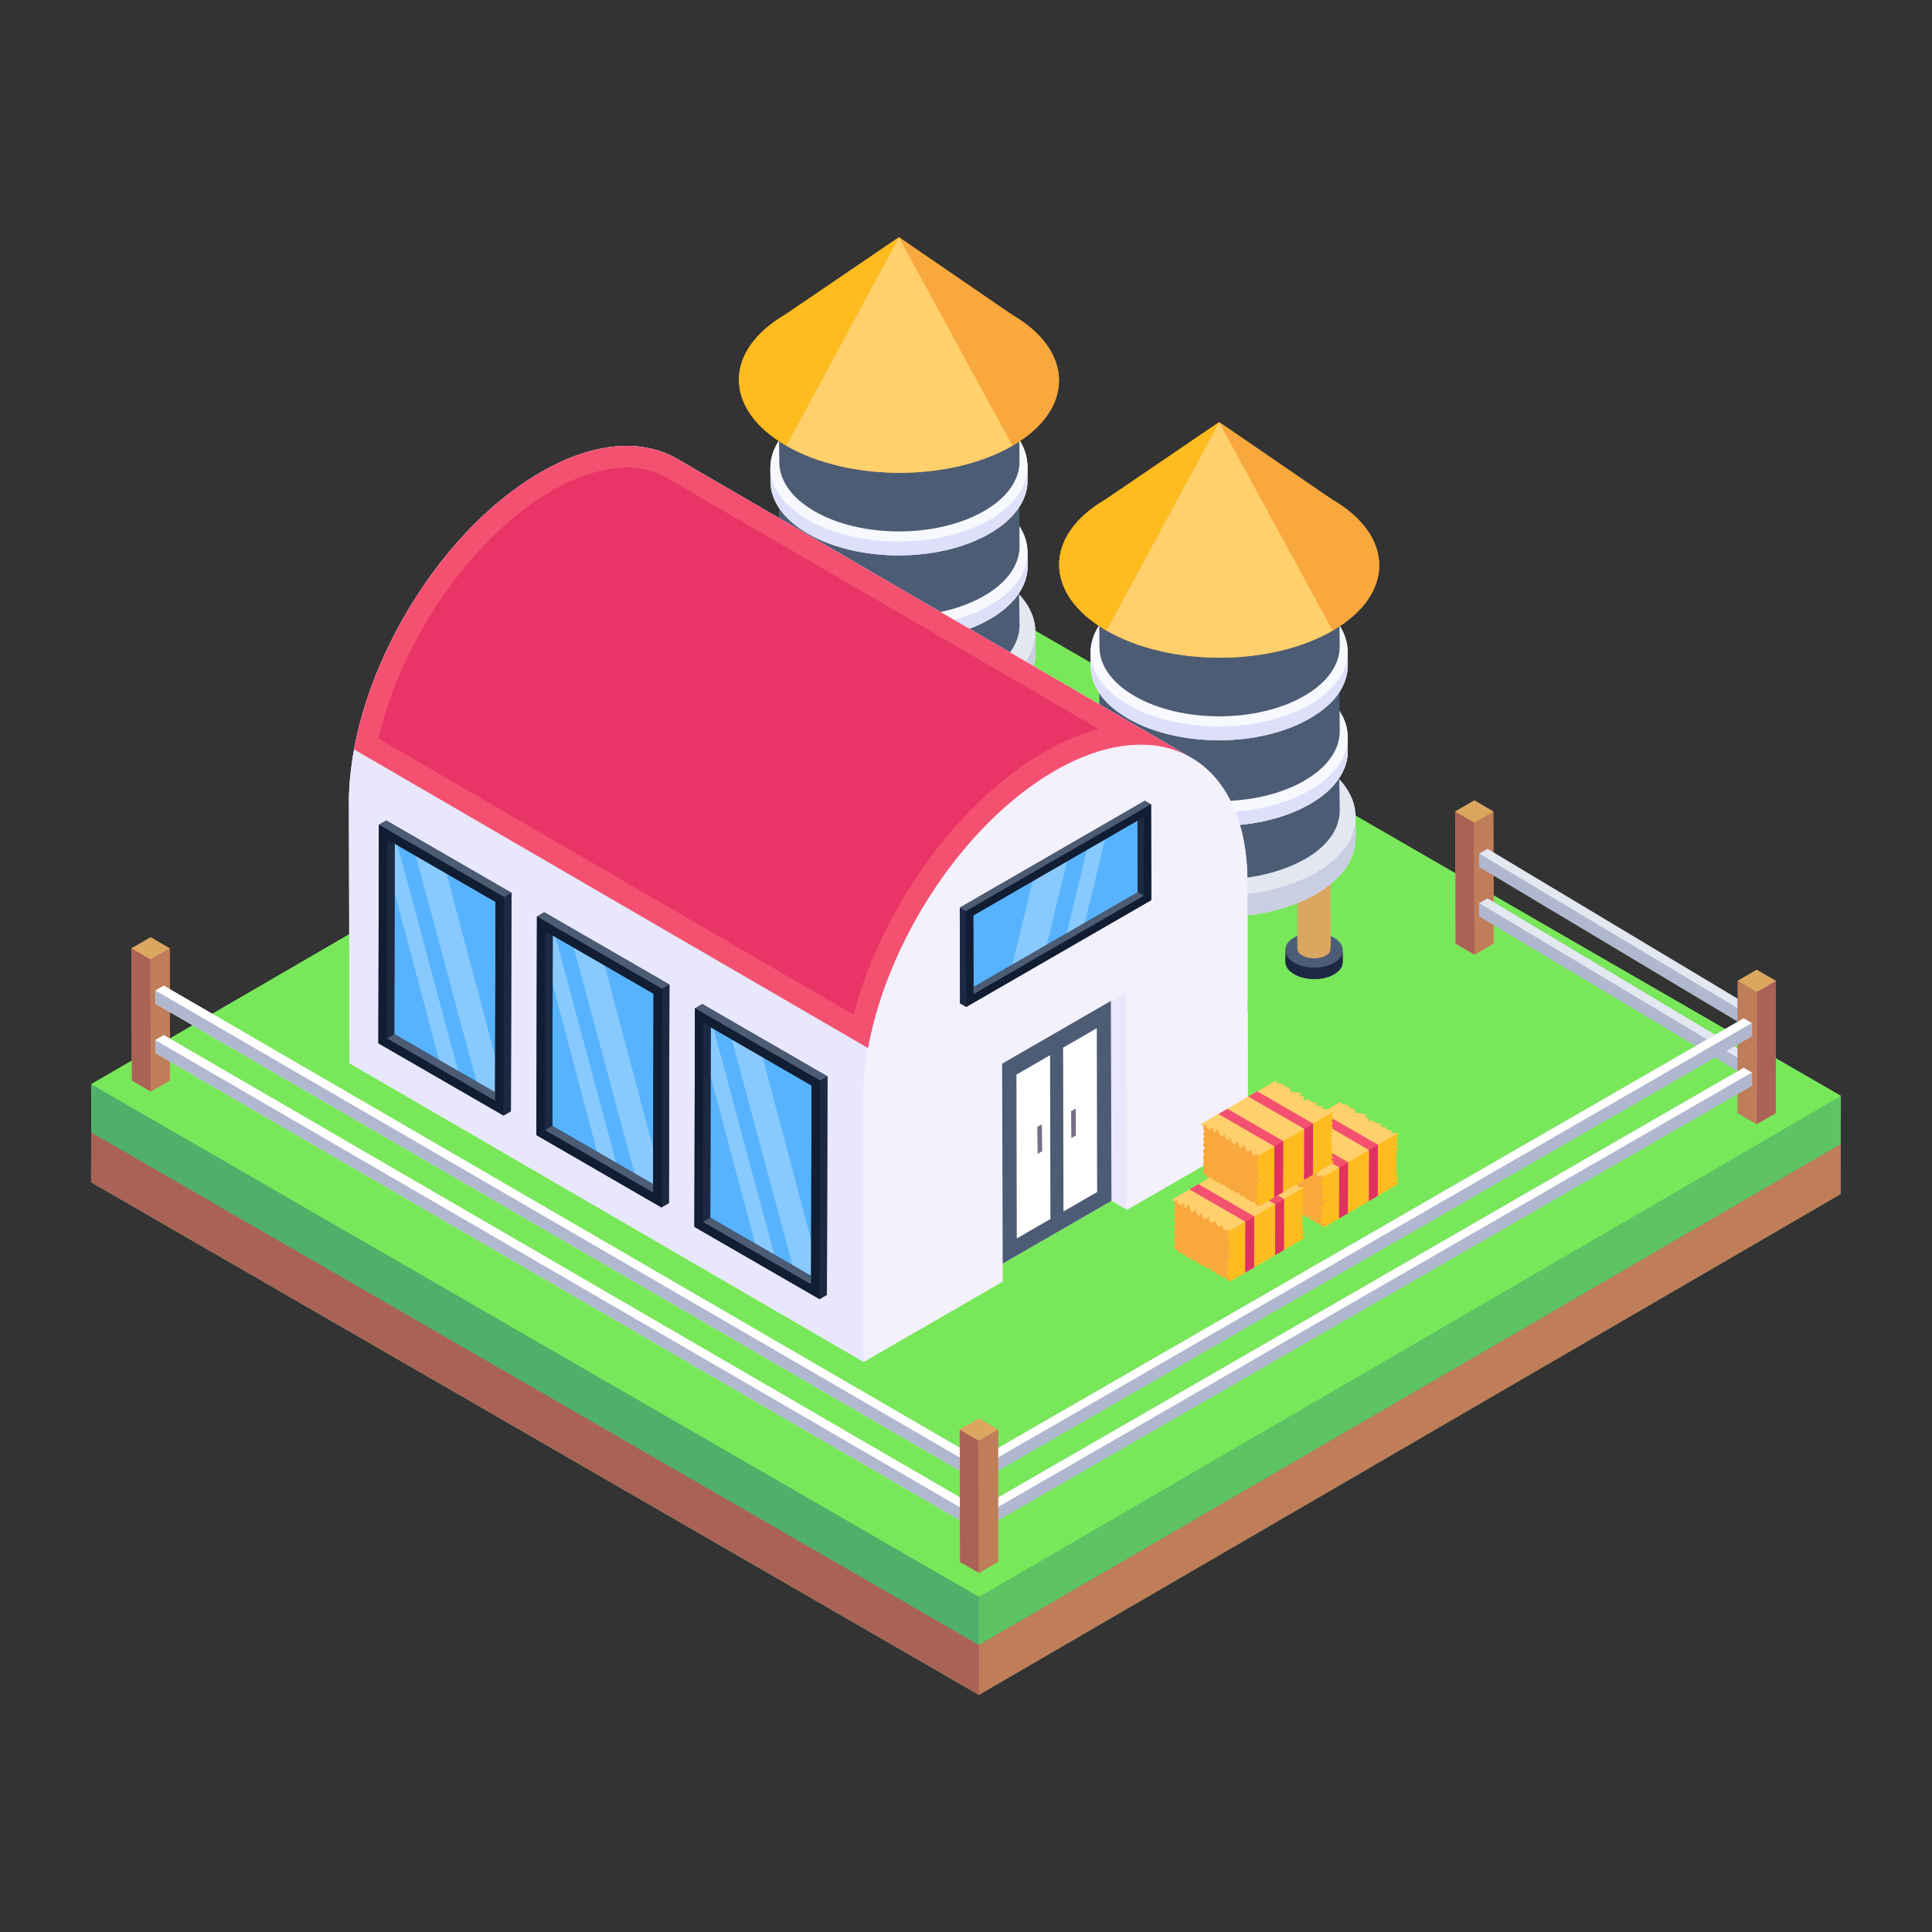 <?xml version="1.0" encoding="UTF-8"?>
<svg xmlns="http://www.w3.org/2000/svg" xmlns:xlink="http://www.w3.org/1999/xlink" xmlns:svgjs="http://svgjs.com/svgjs" id="SvgjsSvg1469" width="256" height="256" version="1.1">
  <rect width="100%" height="100%" fill="#333333" stroke="none"/>
  <defs id="SvgjsDefs1470"></defs>
  <g id="SvgjsG1471">
    <svg xmlns="http://www.w3.org/2000/svg" viewBox="0 0 53 53" width="256" height="256">
      <path fill="#78e75a" d="M26.146 16.002 2.505 29.741l-.005 2.69 24.354 14.061 23.641-13.739.005-2.69z" class="color78e75a svgShape"></path>
      <path fill="#5ec363" d="m50.5 30.063-.005 2.69-23.641 13.739.004-2.69z" class="color5ec363 svgShape"></path>
      <path fill="#aa6256" d="M26.856 45.129 2.503 31.068 2.5 32.431l24.354 14.061 23.641-13.739.003-1.363z" class="coloraa6256 svgShape"></path>
      <path fill="#50b069" d="m26.858 43.802-.004 2.69L2.5 32.431l.005-2.69z" class="color50b069 svgShape"></path>
      <path fill="#78e75a" d="M50.5 30.063 26.858 43.802 2.505 29.741l23.641-13.739z" class="color78e75a svgShape"></path>
      <path fill="#1d2943" d="M31.626 26.052c-.03.212.101.434-.228.625-.475.277-1.345.094-1.344-.324l.001-.307c-.001.428.875.597 1.344.325.151-.088.227-.204.227-.319z" class="color1d2943 svgShape"></path>
      <path fill="#4c5c75" d="M31.394 25.728c.307.177.31.465.005.643-.307.178-.804.177-1.112 0-.307-.178-.31-.466-.003-.644.305-.178.802-.177 1.11 0z" class="color4c5c75 svgShape"></path>
      <path fill="#1d2943" d="M34.231 27.397c-.03.211.101.434-.228.625-.475.276-1.345.093-1.344-.324l.001-.307c-.001.428.875.597 1.344.324.151-.088.227-.203.227-.318z" class="color1d2943 svgShape"></path>
      <path fill="#4c5c75" d="M33.999 27.072c.307.178.31.466.005.643-.307.179-.804.178-1.112 0-.307-.177-.31-.465-.003-.644.305-.177.802-.176 1.11.001zM36.831 26.07v.32c0 .12-.07.24-.22.33-.31.19-.81.19-1.11 0-.346-.195-.208-.429-.24-.65 0-.464.896-.607 1.34-.34.21.13.26.3.2.45.01-.03.03-.07.03-.11z" class="color4c5c75 svgShape"></path>
      <path fill="#1d2943" d="M36.836 26.07v.32c-.001.12-.077.24-.228.331-.483.292-1.345.09-1.344-.337l.001-.32c0 .437.867.626 1.344.338.151-.092.227-.211.227-.331z" class="color1d2943 svgShape"></path>
      <path fill="#4c5c75" d="M36.604 25.733c.307.184.31.484.005.669-.307.185-.804.184-1.112 0s-.31-.485-.003-.67c.305-.185.803-.184 1.11 0z" class="color4c5c75 svgShape"></path>
      <path fill="#dba660" d="M31.302 23.284c-.054 2.887.09 2.793-.143 2.929-.28.162-.781.049-.78-.19l.01-2.742c-.001.068.044.136.135.188a.712.712 0 0 0 .645 0c.089-.05.133-.118.133-.185zM36.512 23.284c-.054 2.887.09 2.793-.143 2.929-.279.162-.781.049-.78-.19l.01-2.742c-.002.346.912.35.913.003zm-2.605 0c-.055 4.31.104 4.14-.143 4.284-.279.162-.781.05-.78-.19l.01-4.097c-.001.068.044.136.135.188a.712.712 0 0 0 .645 0c.089-.05.133-.118.133-.185z" class="colordba660 svgShape"></path>
      <path fill="#1d2943" d="M36.178 23.6c-.441.256-1.104-.133-.669-.387.184-.106 1.105.133.669.386z" class="color1d2943 svgShape"></path>
      <path fill="#e3e7f0" d="M37.191 22.41c-.072.331.34 1.266-1.09 2.12-2.256 1.297-6.4.467-6.4-1.55v-.58c0-.56.36-1.11 1.09-1.53 1.46-.85 3.83-.85 5.29 0 .84.48 1.19 1.14 1.07 1.77.01-.08.04-.15.04-.23z" class="colore3e7f0 svgShape"></path>
      <path fill="#c9cee2" d="M37.19 22.41c-.07.321.332 1.29-1.089 2.115-2.296 1.335-6.406.423-6.4-1.544v-.59c-.002.558.367 1.117 1.105 1.544 2.301 1.328 6.378.427 6.384-1.524z" class="colorc9cee2 svgShape"></path>
      <path fill="#e3e7f0" d="M36.085 20.867c1.466.846 1.474 2.22.016 3.067-1.457.847-3.829.847-5.295 0-1.467-.846-1.475-2.22-.018-3.067 1.459-.847 3.83-.847 5.297 0z" class="colore3e7f0 svgShape"></path>
      <path fill="#4c5c75" d="m30.137 20.47.025 1.765c0 .486.32.97.958 1.342 2.03 1.18 5.638.362 5.633-1.36l-.025-1.766c.001.492-.323.984-.973 1.36-1.291.745-3.377.746-4.66 0-.637-.37-.957-.856-.958-1.341z" class="color4c5c75 svgShape"></path>
      <path fill="#5b5e71" d="M31.095 21.812c1.283.745 3.37.745 4.659-.003 1.291-.745 1.3-1.951.017-2.698.113.065-4.768.061-4.661 0-1.292.745-1.298 1.953-.015 2.7z" class="color5b5e71 svgShape"></path>
      <path fill="#dedffb" d="m29.917 20.242.001.38c.002.519.344 1.038 1.026 1.434 1.372.798 3.605.799 4.987 0 .696-.401 1.043-.929 1.042-1.455l-.002-.379c.002.527-.346 1.054-1.041 1.456-1.383.798-3.615.797-4.987 0-.683-.397-1.025-.916-1.026-1.436z" class="colordedffb svgShape"></path>
      <path fill="#dedffb" d="M36.971 20.222c.002.527-.346 1.054-1.041 1.456-1.383.798-3.615.797-4.987 0-.014-.008-.025-.017-.038-.025v.378c.014.009.025.017.04.025 1.371.798 3.604.799 4.986 0 .696-.401 1.043-.929 1.042-1.455l-.002-.379z" class="colordedffb svgShape"></path>
      <path fill="#f8f9fe" d="M36.971 20.22v.38c0 .53-.34 1.06-1.04 1.46-.61.35-1.4.55-2.2.59v-.38c.07-.01.13-.02.2-.02-1.06.09-2.18-.1-2.99-.57-1.37-.8-1.37-2.09.02-2.89-.02.01 5.01.01 4.99 0 .68.4 1.02.91 1.02 1.43z" class="colorf8f9fe svgShape"></path>
      <path fill="#dedffb" d="M36.971 20.222c.002.527-.346 1.054-1.041 1.456-.614.354-1.395.55-2.194.59v.378c.8-.04 1.581-.235 2.195-.59.696-.401 1.043-.929 1.042-1.455l-.002-.379z" class="colordedffb svgShape"></path>
      <path fill="#f8f9fe" d="M30.958 18.788c-1.383.798-1.389 2.091-.015 2.89 1.372.797 3.604.798 4.987 0s1.39-2.092.017-2.89c.023.014-5.003.008-4.99 0z" class="colorf8f9fe svgShape"></path>
      <path fill="#d4dae8" d="M30.958 16.494c-1.383.798-1.389 2.09-.015 2.889 1.372.797 3.604.798 4.987 0s1.39-2.092.017-2.89c-1.373-.797-3.607-.797-4.99 0z" class="colord4dae8 svgShape"></path>
      <path fill="#4c5c75" d="m30.137 16.175.025 3.902c0 .486.32.971.958 1.342 1.283.745 3.368.744 4.66-.001.65-.375.974-.868.973-1.36l-.025-3.902c.005 1.708-3.576 2.556-5.632 1.36-.638-.37-.958-.856-.96-1.341z" class="color4c5c75 svgShape"></path>
      <path fill="#5b5e71" d="M31.095 17.517c1.283.745 3.37.745 4.659-.003 1.291-.745 1.3-1.951.017-2.698-1.283-.745-3.372-.745-4.661 0-1.292.745-1.298 1.953-.015 2.7z" class="color5b5e71 svgShape"></path>
      <path fill="#f8f9fe" d="M36.971 17.875c-.033-.102.044-.813-1.024-1.434-1.373-.798-3.607-.798-4.99 0-.73.422-1.065.982-1.026 1.534-.002-.027-.014-.053-.014-.08.048.198-.26 1.066 1.027 1.814 1.372.798 3.605.799 4.987 0 1.318-.76.996-1.649 1.04-1.834z" class="colorf8f9fe svgShape"></path>
      <path fill="#dedffb" d="M29.917 17.895c.048.198-.26 1.066 1.027 1.814 1.372.798 3.605.799 4.987 0 .696-.401 1.043-.929 1.042-1.455l-.002-.379c.002.527-.365.992-1.06 1.394-1.383.798-3.571.834-4.943.037-.683-.397-1.05-.891-1.051-1.41z" class="colordedffb svgShape"></path>
      <path fill="#f8f9fe" d="M30.958 16.441c-1.383.798-1.389 2.091-.015 2.89 1.372.797 3.604.798 4.987 0s1.39-2.092.017-2.89-3.607-.798-4.99 0z" class="colorf8f9fe svgShape"></path>
      <path fill="#4c5c75" d="M36.752 17.732c.002.492-.324.984-.973 1.359-1.29.746-3.376.746-4.658.002-.64-.372-.959-.857-.959-1.342l-.025-2.14 6.592-.018.023 2.14z" class="color4c5c75 svgShape"></path>
      <path fill="#57b3fe" d="M31.095 16.953c1.283.745 3.37.745 4.659-.002 1.291-.745 1.3-1.951.017-2.699-1.283-.745-3.372-.745-4.661 0-1.292.745-1.298 1.954-.015 2.701z" class="color57b3fe svgShape"></path>
      <path fill="#497bfe" d="M31.351 14.393c1.155-.67 3.027-.67 4.177 0 .629.364.912.85.849 1.328-.047-.392-.33-.778-.85-1.08-1.15-.669-3.021-.669-4.176 0-.527.304-.815.692-.863 1.09-.06-.48.226-.972.863-1.338z" class="color497bfe svgShape"></path>
      <path fill="#5094ff" d="M31.351 14.641c1.155-.669 3.027-.669 4.177 0 2.636 1.528-1.582 3.69-4.191 2.172-.518-.302-.803-.688-.85-1.082.05-.398.337-.786.864-1.09z" class="color5094ff svgShape"></path>
      <path fill="#19233a" d="m36.539 13.701-3.094-2.121-3.116 2.12c1.709-.993 4.491-.991 6.21.001z" class="color19233a svgShape"></path>
      <path fill="#f9a83d" d="m36.539 13.701-3.094-2.121-3.116 2.12c-1.709.993-1.696 2.605.022 3.597 1.72.993 4.5.994 6.21 0 1.709-.992 1.698-2.603-.022-3.596z" class="colorf9a83d svgShape"></path>
      <path fill="#ffd06c" d="m33.445 11.58 3.116 5.718c-1.71.993-4.49.992-6.21-.001l3.094-5.717z" class="colorffd06c svgShape"></path>
      <path fill="#febc1f" d="m33.445 11.58-3.094 5.717c-1.718-.992-1.73-2.604-.022-3.597l3.116-2.12z" class="colorfebc1f svgShape"></path>
      <path fill="#f9a83d" d="M36.539 13.701c1.72.993 1.73 2.604.022 3.597l-3.116-5.718 3.094 2.121z" class="colorf9a83d svgShape"></path>
      <path fill="#1d2943" d="M22.842 20.98c-.03.212.102.435-.228.626-.475.276-1.345.093-1.343-.324v-.307c-.001.61 1.57.594 1.571.006z" class="color1d2943 svgShape"></path>
      <path fill="#4c5c75" d="M22.61 20.656c.307.177.31.466.005.643-.307.178-.804.177-1.111 0-.308-.177-.31-.466-.004-.644.305-.177.803-.176 1.11.001z" class="color4c5c75 svgShape"></path>
      <path fill="#1d2943" d="M25.447 22.325c-.03.212.102.434-.228.626-.475.276-1.344.093-1.343-.325v-.306c0 .427.875.596 1.344.324.152-.088.227-.203.227-.319z" class="color1d2943 svgShape"></path>
      <path fill="#4c5c75" d="M25.215 22c.307.178.31.466.005.644-.307.178-.804.177-1.111 0s-.31-.466-.004-.644c.305-.177.803-.177 1.11 0zM28.048 20.998v.32c0 .12-.07.24-.22.33-.5.306-1.35.079-1.35-.34v-.31c0-.12.08-.25.23-.34.31-.18.81-.18 1.11 0 .21.13.26.3.2.45.01-.03.03-.07.03-.11z" class="color4c5c75 svgShape"></path>
      <path fill="#1d2943" d="M28.052 21v.318c0 .12-.076.24-.228.332-.483.292-1.344.09-1.343-.338v-.319c0 .437.867.626 1.344.337.152-.091.227-.21.227-.33z" class="color1d2943 svgShape"></path>
      <path fill="#4c5c75" d="M27.82 20.661c.307.185.31.485.005.67-.306.185-.804.184-1.111 0-.308-.185-.31-.485-.004-.67.305-.185.803-.184 1.11 0z" class="color4c5c75 svgShape"></path>
      <path fill="#dba660" d="M22.518 18.213c-.054 2.887.09 2.793-.142 2.928-.28.162-.782.05-.781-.19l.01-2.742c-.002.342.912.356.913.004zM27.728 18.213l-.01 2.742c0 .067-.044.135-.132.186-.28.162-.782.05-.781-.19l.01-2.742c0 .068.045.136.135.189a.712.712 0 0 0 .645 0c.089-.051.133-.118.133-.185zm-2.605 0c-.055 4.31.104 4.14-.142 4.284-.28.162-.782.049-.781-.19l.01-4.098c-.002.346.912.351.913.004z" class="colordba660 svgShape"></path>
      <path fill="#1d2943" d="M27.392 18.142c.184.106.186.279.002.386a.733.733 0 0 1-.665 0c-.185-.108-.186-.28-.003-.386a.732.732 0 0 1 .666 0z" class="color1d2943 svgShape"></path>
      <path fill="#e3e7f0" d="M28.408 17.338v.59c0 .55-.37 1.1-1.09 1.53-2.256 1.298-6.4.468-6.4-1.55v-.58c0-.56.36-1.11 1.09-1.53 1.46-.85 3.83-.85 5.29 0 .84.48 1.19 1.14 1.07 1.77.01-.08.04-.15.04-.23z" class="colore3e7f0 svgShape"></path>
      <path fill="#c9cee2" d="M28.406 17.34v.59c-.002.552-.364 1.103-1.089 1.524-2.296 1.334-6.406.423-6.4-1.544v-.591c-.006 1.97 4.092 2.885 6.4 1.544.725-.421 1.087-.972 1.089-1.524z" class="colorc9cee2 svgShape"></path>
      <path fill="#e3e7f0" d="M27.301 15.795c1.467.847 1.474 2.22.016 3.068-1.457.847-3.828.847-5.295 0s-1.474-2.22-.017-3.067c1.458-.848 3.83-.848 5.296 0z" class="colore3e7f0 svgShape"></path>
      <path fill="#4c5c75" d="m21.353 15.398.025 1.766c.005 1.763 3.622 2.492 5.618 1.34.65-.375.975-.867.973-1.36l-.025-1.765c.002.492-.323.985-.973 1.36-1.29.745-3.377.746-4.66 0-.637-.37-.956-.855-.958-1.34z" class="color4c5c75 svgShape"></path>
      <path fill="#5b5e71" d="M22.311 16.74c1.283.745 3.37.745 4.66-.002 1.29-.745 1.3-1.952.016-2.699.113.066-4.767.062-4.66 0-1.293.745-1.299 1.954-.016 2.701z" class="color5b5e71 svgShape"></path>
      <path fill="#dedffb" d="m21.133 15.17.002.38c.005 1.89 3.886 2.662 6.012 1.435.696-.402 1.043-.929 1.042-1.455l-.001-.38c.001.527-.346 1.054-1.042 1.456-1.383.798-3.615.797-4.987 0-.682-.397-1.024-.916-1.026-1.435z" class="colordedffb svgShape"></path>
      <path fill="#dedffb" d="M28.188 15.15c.001.527-.346 1.054-1.042 1.456-1.383.798-3.615.797-4.987 0l-.037-.024v.378c1.387.832 3.644.823 5.025.025.696-.402 1.043-.929 1.042-1.455l-.001-.38z" class="colordedffb svgShape"></path>
      <path fill="#f8f9fe" d="M28.188 15.148v.38c0 .53-.34 1.06-1.04 1.46-.61.35-1.4.55-2.2.59v-.38c.07-.01.13-.02.2-.02-1.06.09-2.18-.1-2.99-.57-1.37-.8-1.37-2.09.02-2.89-.02.01 5.01.01 4.99 0 .68.4 1.02.91 1.02 1.43z" class="colorf8f9fe svgShape"></path>
      <path fill="#dedffb" d="M28.188 15.15c.001.527-.346 1.054-1.042 1.456-.614.354-1.395.55-2.194.59v.379c.8-.04 1.581-.236 2.195-.59.696-.402 1.043-.929 1.042-1.455l-.001-.38z" class="colordedffb svgShape"></path>
      <path fill="#f8f9fe" d="M22.174 13.717c-1.382.798-1.388 2.09-.015 2.889 1.372.797 3.604.798 4.987 0 1.382-.798 1.39-2.092.017-2.89.023.014-5.003.009-4.989 0z" class="colorf8f9fe svgShape"></path>
      <path fill="#d4dae8" d="M22.174 11.422c-1.382.798-1.388 2.091-.015 2.89 1.372.797 3.604.798 4.987 0 1.382-.799 1.39-2.092.017-2.89s-3.606-.798-4.989 0z" class="colord4dae8 svgShape"></path>
      <path fill="#4c5c75" d="m21.353 11.103.025 3.903c.001.485.32.97.959 1.341 1.282.746 3.368.745 4.659 0 .65-.376.975-.868.973-1.36l-.025-3.903c.005 1.708-3.575 2.556-5.632 1.36-.638-.37-.957-.855-.959-1.34z" class="color4c5c75 svgShape"></path>
      <path fill="#5b5e71" d="M22.311 12.445c1.283.745 3.37.745 4.66-.002 1.29-.745 1.3-1.951.016-2.699-1.283-.745-3.371-.745-4.66 0-1.293.745-1.299 1.954-.016 2.701z" class="color5b5e71 svgShape"></path>
      <path fill="#f8f9fe" d="m28.188 12.804-.001.005c.002-1.894-3.883-2.669-6.013-1.44-.73.423-1.065.983-1.026 1.535-.002-.027-.015-.053-.015-.08l.002.379c.001.52.343 1.038 1.026 1.435 1.372.797 3.604.798 4.986 0 .696-.402 1.044-.929 1.042-1.455l-.001-.38z" class="colorf8f9fe svgShape"></path>
      <path fill="#dedffb" d="m21.133 12.824.002.379c.001.52.343 1.038 1.026 1.435 1.372.797 3.604.798 4.986 0 .696-.402 1.043-.929 1.042-1.455l-.001-.38c.001.527-.366.993-1.062 1.394-1.382.799-3.57.835-4.942.037-.683-.396-1.05-.89-1.05-1.41z" class="colordedffb svgShape"></path>
      <path fill="#f8f9fe" d="M22.174 11.37c-1.382.798-1.388 2.09-.015 2.889 1.372.797 3.604.798 4.987 0 1.382-.798 1.39-2.092.017-2.89-1.373-.797-3.606-.797-4.989 0z" class="colorf8f9fe svgShape"></path>
      <path fill="#4c5c75" d="M27.968 12.661c.002.492-.323.984-.972 1.358-1.291.746-3.377.746-4.659.002-.64-.372-.958-.857-.958-1.342l-.026-2.14 6.592-.018.023 2.14z" class="color4c5c75 svgShape"></path>
      <path fill="#57b3fe" d="M22.311 11.882c1.283.745 3.37.745 4.66-.002 1.29-.746 1.3-1.952.016-2.7-1.283-.744-3.371-.744-4.66 0-1.293.746-1.299 1.954-.016 2.702z" class="color57b3fe svgShape"></path>
      <path fill="#497bfe" d="M22.567 9.321c1.857-1.076 5.238-.286 5.026 1.328-.179-1.511-3.305-2.077-5.026-1.08-.527.304-.814.692-.863 1.09-.06-.479.227-.972.863-1.338z" class="color497bfe svgShape"></path>
      <path fill="#5094ff" d="M22.567 9.57c1.748-1.013 4.852-.393 5.026 1.08-.184 1.513-3.321 2.09-5.04 1.091-.517-.301-.802-.687-.849-1.082.049-.398.336-.786.863-1.09z" class="color5094ff svgShape"></path>
      <path fill="#19233a" d="M27.755 8.63 24.66 6.508l-3.116 2.12c1.71-.993 4.492-.99 6.21.002z" class="color19233a svgShape"></path>
      <path fill="#f9a83d" d="M27.755 8.63 24.66 6.508l-3.116 2.12c-1.708.994-1.696 2.605.023 3.597 1.72.993 4.5.994 6.209.001 1.709-.993 1.698-2.603-.022-3.596z" class="colorf9a83d svgShape"></path>
      <path fill="#ffd06c" d="m24.661 6.508 3.116 5.718c-1.709.993-4.49.992-6.21 0l3.094-5.718z" class="colorffd06c svgShape"></path>
      <path fill="#febc1f" d="m24.661 6.508-3.094 5.717c-1.718-.992-1.73-2.603-.022-3.597l3.116-2.12z" class="colorfebc1f svgShape"></path>
      <path fill="#f9a83d" d="M27.755 8.63c1.72.993 1.73 2.603.022 3.596l-3.116-5.718 3.094 2.122z" class="colorf9a83d svgShape"></path>
      <path fill="#f3f1fc" d="m34.231 31.27-10.54 6.09-14.1-8.19-.02-7.11c-.01-3.35 2.35-7.42 5.26-9.1 1.46-.85 2.79-.93 3.75-.37l14.06 8.18c.97.54 1.57 1.72 1.58 3.4l.01 7.1z" class="colorf3f1fc svgShape"></path>
      <path fill="#e9e7fc" d="M32.682 20.789c-.957-.558-2.288-.479-3.75.36-2.912 1.685-5.265 5.757-5.259 9.108l.02 7.1L9.59 29.166l-.02-7.108c-.006-3.344 2.348-7.422 5.259-9.1 1.462-.846 2.793-.925 3.75-.368l14.104 8.2z" class="colore9e7fc svgShape"></path>
      <path fill="#f45170" d="M32.682 20.79c-.959-.557-2.29-.48-3.75.36-2.485 1.444-4.568 4.62-5.118 7.602L9.712 20.558c.55-2.988 2.633-6.164 5.117-7.602 1.462-.846 2.793-.923 3.751-.367l14.102 8.2z" class="colorf45170 svgShape"></path>
      <path fill="#e93565" d="M10.38 20.26c.633-2.731 2.58-5.538 4.747-6.791.961-.557 2.2-.923 3.155-.367l11.86 6.896a6.3 6.3 0 0 0-1.506.638c-2.373 1.379-4.436 4.257-5.222 7.198L10.38 20.26z" class="colore93565 svgShape"></path>
      <path fill="#f3f1fc" d="M28.932 21.153c2.91-1.68 5.278-.33 5.287 3.016l.016 7.103-10.543 6.087-.016-7.103c-.01-3.347 2.343-7.422 5.256-9.103z" class="colorf3f1fc svgShape"></path>
      <path fill="#57b3fe" d="m13.829 24.607-.015 5.704-3.364-1.942.015-5.702z" class="color57b3fe svgShape"></path>
      <path fill="#ffffff" d="m12.636 29.631-.523-.301-1.651-6.213.002-.449.356.205zM13.815 29.854l-.002.457-.675-.391-1.819-6.761.848.49z" opacity=".3" class="colorfff svgShape"></path>
      <path fill="#1d2943" d="m10.596 22.508-.202.117-.014 5.995 3.434 1.982.201-.117.015-5.994-3.434-1.983zm2.985 7.457-2.765-1.596.013-5.224 2.765 1.597-.013 5.223z" class="color1d2943 svgShape"></path>
      <path fill="#4c5c75" d="m10.615 28.486.201-.117 2.966 1.712-.202.117z" class="color4c5c75 svgShape"></path>
      <path fill="#1d2943" d="m10.628 23.03.201-.117-.013 5.456-.201.117zM13.828 24.608l.202-.117-.015 5.994-.201.117z" class="color1d2943 svgShape"></path>
      <path fill="#4c5c75" d="m10.394 22.625.202-.117 3.434 1.983-.202.117z" class="color4c5c75 svgShape"></path>
      <path fill="#111d33" d="m10.394 22.625 3.434 1.983-.014 5.994-3.434-1.982.014-5.995zm3.186 7.573.014-5.456-2.966-1.712-.013 5.456 2.965 1.712" class="color111d33 svgShape"></path>
      <path fill="#57b3fe" d="m18.164 27.125-.016 5.704-3.363-1.942.015-5.702z" class="color57b3fe svgShape"></path>
      <path fill="#ffffff" d="m16.971 32.149-.524-.301-1.65-6.213.002-.449.356.205zM18.15 32.372l-.003.457-.674-.391-1.819-6.761.848.49z" opacity=".3" class="colorfff svgShape"></path>
      <path fill="#1d2943" d="m14.93 25.026-.2.117-.015 5.995 3.433 1.982.202-.117.014-5.994-3.434-1.983zm2.986 7.457-2.765-1.596.012-5.224 2.765 1.597-.012 5.223z" class="color1d2943 svgShape"></path>
      <path fill="#4c5c75" d="m14.949 31.004.202-.117 2.965 1.712-.201.117z" class="color4c5c75 svgShape"></path>
      <path fill="#1d2943" d="m14.963 25.548.201-.117-.013 5.456-.202.117zM18.163 27.126l.201-.117-.014 5.994-.202.117z" class="color1d2943 svgShape"></path>
      <path fill="#4c5c75" d="m14.729 25.143.201-.117 3.434 1.983-.201.117z" class="color4c5c75 svgShape"></path>
      <path fill="#111d33" d="m14.73 25.143 3.435 1.99-.014 5.995-3.437-1.99.015-5.995zm3.185 7.573.013-5.456-2.965-1.712-.014 5.456 2.966 1.712" class="color111d33 svgShape"></path>
      <path fill="#57b3fe" d="m22.499 29.643-.016 5.704-3.364-1.942.016-5.702z" class="color57b3fe svgShape"></path>
      <path fill="#ffffff" d="m21.306 34.667-.524-.301-1.651-6.213.003-.45.356.206zM22.485 34.889l-.003.458-.675-.391-1.818-6.761.847.489z" opacity=".3" class="colorfff svgShape"></path>
      <path fill="#1d2943" d="m19.265 27.544-.201.117-.015 5.995 3.434 1.982.201-.117.015-5.994-3.434-1.983zm2.985 7.457-2.765-1.596.013-5.224 2.765 1.597L22.25 35z" class="color1d2943 svgShape"></path>
      <path fill="#4c5c75" d="m19.284 33.522.201-.117 2.966 1.712-.201.117z" class="color4c5c75 svgShape"></path>
      <path fill="#1d2943" d="m19.297 28.066.201-.117-.013 5.456-.201.117zM22.498 29.644l.201-.117-.015 5.994-.201.117z" class="color1d2943 svgShape"></path>
      <path fill="#4c5c75" d="m19.064 27.661.201-.117 3.434 1.983-.201.117z" class="color4c5c75 svgShape"></path>
      <path fill="#111d33" d="m19.064 27.661 3.434 1.983-.015 5.994-3.434-1.982.015-5.995zm3.186 7.573.013-5.456-2.966-1.712-.013 5.456 2.966 1.712" class="color111d33 svgShape"></path>
      <path fill="#e9e7fc" d="m30.902 33.18-.413-.238-.016-5.483.412-.239z" class="colore9e7fc svgShape"></path>
      <path fill="#78e75a" d="m30.49 32.942-2.983 1.722.001.491 3.56-1.858-.165-.116z" class="color78e75a svgShape"></path>
      <path fill="#4c5c75" d="m30.474 27.458-2.983 1.722.016 5.484 2.983-1.722z" class="color4c5c75 svgShape"></path>
      <path fill="#ffffff" d="m28.806 28.947.01 4.494-.923.533-.009-4.495zM30.088 28.207l.009 4.494-.923.533-.01-4.494z" class="colorfff svgShape"></path>
      <path fill="#786e87" d="m28.455 30.914.126-.072.009.739-.126.073zM29.382 30.483l.126-.073.008.739-.126.073z" class="color786e87 svgShape"></path>
      <path fill="#57b3fe" d="m26.499 24.998.005 2.463 5.078-2.931-.008-2.463z" class="color57b3fe svgShape"></path>
      <path fill="#ffffff" d="m29.185 25.914.499-.293.697-2.866-.499.288zM27.698 26.767l.944-.543.696-2.866-.943.543z" opacity=".3" class="colorfff svgShape"></path>
      <path fill="#1d2943" d="m31.575 22.066-.17-.098L26.33 24.9l.007 2.625.17.098 5.076-2.93-.007-2.626zM26.7 25.113l4.505-2.601.006 1.966-4.505 2.6-.006-1.965z" class="color1d2943 svgShape"></path>
      <path fill="#1d2943" d="m31.373 22.415-.169-.098.007 2.161.168.098z" class="color1d2943 svgShape"></path>
      <path fill="#4c5c75" d="m31.379 24.576-.168-.098-4.673 2.698.168.098z" class="color4c5c75 svgShape"></path>
      <path fill="#1d2943" d="m26.498 24.997-.169-.098.007 2.625.169.098z" class="color1d2943 svgShape"></path>
      <path fill="#4c5c75" d="m31.575 22.066-.169-.098-5.077 2.931.169.098z" class="color4c5c75 svgShape"></path>
      <path fill="#111d33" d="m31.582 24.691-5.077 2.931-.007-2.625 5.077-2.93.007 2.624zm-4.876 2.583 4.673-2.698-.006-2.161-4.673 2.698.006 2.16" class="color111d33 svgShape"></path>
      <path fill="#dba660" d="m40.965 22.261-.52-.303-.524.303.008 3.627.521.303.524-.303z" class="colordba660 svgShape"></path>
      <path fill="#aa6256" d="m39.921 22.261.008 3.627.521.303-.009-3.628z" class="coloraa6256 svgShape"></path>
      <path fill="#bf7d5a" d="m40.441 22.563.009 3.628.524-.303-.009-3.627z" class="colorbf7d5a svgShape"></path>
      <path fill="#dba660" d="m39.921 22.261.52.302.524-.302-.52-.303z" class="colordba660 svgShape"></path>
      <path fill="#b0b8cf" d="m40.806 23.288-.227.132-.001.359 7.648 4.577v-.622l-7.42-4.446zm-.227 1.49-.001.358 7.648 4.578v-.622l-7.42-4.446-.227.132z" class="colorb0b8cf svgShape"></path>
      <path fill="#e3e7f0" d="m48.226 27.997-7.647-4.577.227-.132 7.42 4.446z" class="colore3e7f0 svgShape"></path>
      <path fill="#b0b8cf" d="m48.226 28.356-7.648-4.577.001-.359 7.647 4.577z" class="colorb0b8cf svgShape"></path>
      <path fill="#e3e7f0" d="m48.226 29.355-7.647-4.577.227-.132 7.42 4.446z" class="colore3e7f0 svgShape"></path>
      <path fill="#b0b8cf" d="m48.226 29.714-7.648-4.578.001-.358 7.647 4.577z" class="colorb0b8cf svgShape"></path>
      <path fill="#aa6256" d="m47.666 26.907.008 3.628.521.303-.009-3.628z" class="coloraa6256 svgShape"></path>
      <path fill="#bf7d5a" d="m48.186 27.21.009 3.628.524-.303-.009-3.628z" class="colorbf7d5a svgShape"></path>
      <path fill="#dba660" d="m47.666 26.907.52.303.524-.303-.52-.302z" class="colordba660 svgShape"></path>
      <path fill="#aa6256" d="m48.719 26.907-.009 3.628-.52.303.008-3.628z" class="coloraa6256 svgShape"></path>
      <path fill="#bf7d5a" d="m48.198 27.21-.008 3.628-.524-.303.008-3.628z" class="colorbf7d5a svgShape"></path>
      <path fill="#dba660" d="m48.719 26.907-.521.303-.524-.303.521-.302z" class="colordba660 svgShape"></path>
      <path fill="#b0b8cf" d="m48.061 28.067-.228-.132-21.013 12.11v.622l21.242-12.242zM47.833 29.292 26.82 41.402v.623l21.242-12.242-.001-.358z" class="colorb0b8cf svgShape"></path>
      <path fill="#ffffff" d="m26.82 40.308 21.241-12.241-.228-.132-21.013 12.11z" class="colorfff svgShape"></path>
      <path fill="#b0b8cf" d="m26.82 40.667 21.242-12.242-.001-.358L26.82 40.308z" class="colorb0b8cf svgShape"></path>
      <path fill="#ffffff" d="m26.82 41.666 21.241-12.242-.228-.132-21.013 12.11z" class="colorfff svgShape"></path>
      <path fill="#b0b8cf" d="m26.82 42.025 21.242-12.242-.001-.359L26.82 41.666z" class="colorb0b8cf svgShape"></path>
      <path fill="#aa6256" d="m27.381 39.218-.008 3.628-.521.302.009-3.627z" class="coloraa6256 svgShape"></path>
      <path fill="#bf7d5a" d="m26.861 39.521-.009 3.627-.524-.302.009-3.628z" class="colorbf7d5a svgShape"></path>
      <path fill="#dba660" d="m27.381 39.218-.52.303-.524-.303.52-.302zM4.653 26.015l-.521-.303-.524.303.009 3.628.52.302.524-.302z" class="colordba660 svgShape"></path>
      <path fill="#aa6256" d="m3.608 26.015.009 3.628.52.302-.008-3.628z" class="coloraa6256 svgShape"></path>
      <path fill="#bf7d5a" d="m4.129 26.317.008 3.628.524-.302-.008-3.628z" class="colorbf7d5a svgShape"></path>
      <path fill="#dba660" d="m3.608 26.015.521.302.524-.302-.521-.303z" class="colordba660 svgShape"></path>
      <path fill="#ffffff" d="M26.889 40.308 4.266 27.174l.228-.132 22.395 13.003z" class="colorfff svgShape"></path>
      <path fill="#b0b8cf" d="M26.889 40.667 4.265 27.533l.001-.359 22.623 13.134z" class="colorb0b8cf svgShape"></path>
      <path fill="#ffffff" d="M26.889 41.666 4.266 28.532l.228-.132 22.395 13.002zM4.494 27.042l-.228.132-.001.359 22.624 13.134v-.622z" class="colorfff svgShape"></path>
      <path fill="#ffffff" d="m4.266 28.532-.001.358 22.624 13.135v-.623L4.494 28.4z" class="colorfff svgShape"></path>
      <path fill="#b0b8cf" d="M26.889 42.025 4.265 28.89l.001-.358 22.623 13.134z" class="colorb0b8cf svgShape"></path>
      <path fill="#ffffff" d="M26.889 40.308 4.266 27.174l.228-.132 22.395 13.003z" class="colorfff svgShape"></path>
      <path fill="#b0b8cf" d="M26.889 40.667 4.265 27.533l.001-.359 22.623 13.134z" class="colorb0b8cf svgShape"></path>
      <path fill="#ffffff" d="M26.889 41.666 4.266 28.532l.228-.132 22.395 13.002z" class="colorfff svgShape"></path>
      <path fill="#b0b8cf" d="m4.266 28.532 22.623 13.134" class="colorb0b8cf svgShape"></path>
      <path fill="#dba660" d="m27.373 39.218-.521-.302-.524.302.009 3.628.52.302.524-.302z" class="colordba660 svgShape"></path>
      <path fill="#aa6256" d="m26.328 39.218.009 3.628.52.302-.008-3.627z" class="coloraa6256 svgShape"></path>
      <path fill="#bf7d5a" d="m26.849 39.521.008 3.627.524-.302-.008-3.628z" class="colorbf7d5a svgShape"></path>
      <path fill="#dba660" d="m26.328 39.218.521.303.524-.303-.521-.302z" class="colordba660 svgShape"></path>
      <path fill="#febc1f" d="M34.794 31.576a.207.207 0 0 1 .04.058.175.175 0 0 0-.04.029v.063c.011.011.029.023.04.04-.017.012-.029.017-.046.035v.069c.006.005.012.005.017.011.012.006.018.023.018.035-.006.011-.006.017-.012.023-.006.011-.017.017-.023.034v.046c.044.022.062.067 0 .098v.075l.035.052c-.012.011-.018.028-.035.04v.098l.006.005c.017.03.011.07-.006.098v.087c.03.014.041.05.006.086 0 0 0 .006-.006.006v.08a.125.125 0 0 0 .029.017s.006 0 .006.006-.006.006-.006.012c-.006.005-.012.011-.023.017h.075l.017.057.058.035c.017-.012.04-.012.057-.017l.017.057.04.023c0-.006.006-.006.012-.011h.012c.011 0 .017.005.017.011l.017.035.07.04c.01-.006.022-.023.034-.017.011 0 .011.006.017.011.006.018.017.035.023.046l.063.035c.017-.006.035-.017.052-.029.006.029.023.052.035.075l.046.029.034-.018c0 .018.006.03.017.046l.052.03h.006c.023-.012.052-.007.063.016a.093.093 0 0 1 .023.04l.029.018c.023-.012.052-.012.075-.017a.529.529 0 0 1 .04.08l.052.029c.017-.017.034-.029.046-.046.017.034.034.069.046.098l.052.029c.053-.018.051-.001.063.023.006.005.011.011.017.023l.058.034c.011-.011.023-.023.034-.017.026 0 .054.054.07.075l.086.046 2.042-1.191-.07-.092.07-.052-.058-.04.035-.08-.046-.041.034-.08-.04-.03-.006-.005-.011-.006.052-.069-.046-.07.051-.05-.04-.047.035-.08h-.006l-.075-.064.11-.005-.064-.07.063-.074-.051-.058.051-.063-.046-.058.035-.063-.029-.092.035-.092h-.006a.938.938 0 0 1-.178-.017c.005-.018.017-.035.017-.052a.638.638 0 0 0-.15-.04l.017-.052c-.028-.017-.063-.006-.097-.006-.03.006-.07-.017-.07-.046 0-.023.018-.04.04-.057h-.108c-.023 0-.052-.012-.04-.035a.128.128 0 0 1-.093-.017.12.12 0 0 1 .023-.035.438.438 0 0 1-.172.012c0-.029.011-.052.028-.075a1.145 1.145 0 0 0-.138-.023.14.14 0 0 0 .052-.08 1.241 1.241 0 0 0-.293-.035.119.119 0 0 1 0-.063c-.023 0-.04-.04-.017-.058a.432.432 0 0 1-.15-.029c.006-.011-.006-.034-.029-.034v-.035a1.924 1.924 0 0 1-.178-.028c-.006 0-.017 0-.023-.006-.012-.012-.006-.029 0-.04 0-.006.006-.018.011-.023l-2.07 1.208.068.04h.006v.11z" class="colorfebc1f svgShape"></path>
      <path fill="#f9a83d" d="m36.318 33.667-.088-.05a.26.26 0 0 0-.045-.06c-.006-.007-.012-.013-.02-.015-.014-.002-.026.008-.038.016l-.057-.032c-.031-.042-.025-.065-.082-.046l-.046-.027c-.015-.032-.03-.064-.047-.096l-.046.042-.053-.028-.04-.079a.305.305 0 0 0-.074.014l-.033-.018a.109.109 0 0 0-.02-.04c-.014-.018-.042-.028-.062-.016-.002.002-.004.004-.008.004l-.053-.03a.152.152 0 0 1-.016-.049l-.036.018-.046-.026a1.226 1.226 0 0 1-.035-.074c-.018.008-.034.018-.05.026l-.06-.034c-.01-.014-.018-.03-.029-.045-.004-.006-.006-.012-.014-.014-.012-.004-.022.01-.034.016l-.068-.038c-.006-.01-.01-.024-.017-.034-.004-.006-.01-.014-.018-.014a.03.03 0 0 0-.014.004.042.042 0 0 0-.012.008l-.04-.022c-.006-.018-.01-.037-.014-.055a.32.32 0 0 0-.06.012l-.06-.032a.494.494 0 0 0-.015-.058h-.073l.022-.018c.002-.002.006-.006.006-.01-.002-.005-.004-.005-.008-.007-.01-.004-.02-.008-.028-.014v-.08l.008-.01c.033-.038.024-.062-.008-.087v-.085a.09.09 0 0 0 .006-.094l-.004-.006v-.101c.014-.012.024-.026.036-.04l-.036-.05v-.073c.035-.023.052-.048.022-.083-.006-.008-.014-.012-.022-.016v-.05c.006-.012.014-.022.022-.034.004-.007.008-.013.01-.02.002-.015-.006-.029-.018-.037a.033.033 0 0 0-.014-.008V31.8a.175.175 0 0 1 .047-.033.22.22 0 0 0-.045-.042v-.064a.54.54 0 0 1 .045-.029.287.287 0 0 0-.045-.056v-.191c.584.209 1.12.469 1.531.87a2.41 2.41 0 0 1-.004 1.412z" class="colorf9a83d svgShape"></path>
      <path fill="#febc1f" d="m38.29 32.38.069.094-2.04 1.193s-.047-.085-.005-.147c-.034.02-.074.038-.115.032l.105-.234a.3.3 0 0 1-.084.006.499.499 0 0 1 .11-.163.642.642 0 0 0-.125.014.458.458 0 0 1 .224-.243l-.207.018a.473.473 0 0 0 .108-.163c.002-.004.004-.006.002-.01 0-.004-.006-.007-.01-.007-.03-.006-.05-.014-.08-.014l.074-.102c.002-.004.006-.01.002-.014 0-.002-.004-.002-.006-.004a1.105 1.105 0 0 1-.062-.02.877.877 0 0 1 .076-.115.958.958 0 0 1-.1-.03l.066-.091c.006-.008.012-.016.01-.024-.002-.009-.008-.013-.014-.019-.016-.012-.04-.02-.02-.036 1.503-.879 1.338-.782 1.507-.88l.491-.286c.024-.016.05-.03.075-.045l-.032.093.03.095-.038.064.046.059-.048.058.048.063-.063.074.063.065-.109.01.077.058.004.004-.035.079.04.048-.048.052.047.069-.053.066.012.008.006.004.04.027-.038.082.049.042-.034.079.058.042-.073.049z" class="colorfebc1f svgShape"></path>
      <path fill="#ffd06c" d="m38.34 31.09-2.06 1.205c0-.022-.002-.042-.004-.064a.574.574 0 0 1-.103.04l-.044-.026c-.006-.043-.012-.085-.02-.127a.407.407 0 0 0-.093.06l-.046-.026A.968.968 0 0 0 35.92 32a.366.366 0 0 0-.096.068l-.06-.034a3.604 3.604 0 0 1-.023-.145.577.577 0 0 0-.09.08l-.083-.048a1.475 1.475 0 0 1-.036-.135.732.732 0 0 0-.055.083l-.072-.04a.692.692 0 0 1-.029-.172c-.02.04-.042.08-.064.117l-.066-.038a2.907 2.907 0 0 1-.053-.19.382.382 0 0 0-.09.107l-.035-.02a1.28 1.28 0 0 1-.002-.125.782.782 0 0 1-.117.057l-.076-.044a.592.592 0 0 1 0-.085.645.645 0 0 0-.087.034l-.07-.04 2.073-1.209-.012.022c-.004.012-.009.029.004.039.004.006.012.008.02.008.06.012.12.02.181.03v.032c.018 0 .032.02.024.036.05.016.1.025.151.027-.022.016-.008.06.02.06a.11.11 0 0 0 0 .062c.1 0 .196.013.293.03a.133.133 0 0 1-.055.081l.141.024a.173.173 0 0 0-.032.077.397.397 0 0 0 .175-.014.216.216 0 0 0-.026.038.16.16 0 0 0 .093.018c-.012.02.018.034.04.034h.113c-.022.015-.045.033-.045.057 0 .03.04.05.073.046.032-.002.066-.01.097.004l-.02.05c.052.01.104.027.155.043-.004.018-.012.034-.018.052a.761.761 0 0 0 .179.014z" class="colorffd06c svgShape"></path>
      <path fill="#f45170" d="m35.21 31.141.239-.139 1.53.884-.004 1.398-.24.139.005-1.398z" class="colorf45170 svgShape"></path>
      <path fill="#df3260" d="m36.735 33.423.24-.139.004-1.398-.239.139z" class="colordf3260 svgShape"></path>
      <path fill="#f45170" d="m36.74 32.025.239-.139-1.53-.884-.239.139z" class="colorf45170 svgShape"></path>
      <path fill="#f45170" d="m36.029 30.662.239-.139 1.531.884-.005 1.398-.239.139.004-1.398z" class="colorf45170 svgShape"></path>
      <path fill="#df3260" d="m37.555 32.944.239-.139.005-1.398-.24.139z" class="colordf3260 svgShape"></path>
      <path fill="#f45170" d="m37.559 31.546.24-.139-1.531-.884-.239.139z" class="colorf45170 svgShape"></path>
      <path fill="none" d="M36.173 32.27a.574.574 0 0 0 .103-.04c.002.023.004.043.004.065m-.455-.228A.366.366 0 0 1 35.92 32c.02.048.037.1.049.153m-.319-.183a.576.576 0 0 1 .091-.08c.006.048.014.096.022.144m-.451-.26c.022-.038.044-.076.064-.117a.692.692 0 0 0 .029.172m-.619-.359a.645.645 0 0 1 .087-.034.593.593 0 0 0 0 .085m.076.044a.781.781 0 0 0 .117-.057c-.002.043 0 .085.002.125m.034.02a.382.382 0 0 1 .091-.106c.016.064.032.127.053.19m.231.132a.73.73 0 0 1 .055-.083c.01.047.022.091.036.135m.447.258a.408.408 0 0 1 .093-.06c.008.042.014.084.02.127m-1.34-.445a.175.175 0 0 1 .047-.033.22.22 0 0 0-.045-.042m-.002.296c.008.004.016.008.022.016.03.035.013.06-.022.083m0 .163c.014-.012.024-.026.036-.04l-.036-.05m0 .19.004.007a.09.09 0 0 1-.006.094m0 .182a.035.035 0 0 0 .008-.01c.033-.038.024-.062-.008-.087m0 .177c.008.006.018.01.028.014.004.002.006.002.008.006 0 .005-.004.009-.006.01l-.028.023m0-.927c.006.002.01.004.014.008.012.008.02.022.018.036a.063.063 0 0 1-.01.02c-.008.013-.016.023-.022.035m.534 1.13c.016-.008.032-.018.05-.026.01.024.023.05.035.074m-.222-.125c.012-.006.022-.02.034-.016.008.002.01.008.014.014l.029.045m-.206-.117a.042.042 0 0 1 .012-.008.03.03 0 0 1 .014-.004c.008 0 .014.008.018.014.007.01.01.024.017.034m-.176-.1c.02-.007.04-.01.06-.013.005.018.009.037.015.055"></path>
      <path fill="none" d="M34.787 32.795h.08a.495.495 0 0 1 .017.058m.57.322.036-.018a.152.152 0 0 0 .016.049m.053.03c.004 0 .006-.002.008-.004.02-.012.048-.002.062.016.01.012.016.026.02.04m.033.018a.305.305 0 0 1 .074-.014l.04.079M35.849 33.399l.046-.042.047.096M35.988 33.48c.057-.02.05.004.082.046M36.127 33.558c.012-.008.024-.018.038-.016.008.002.014.008.02.014a.26.26 0 0 1 .045.06"></path>
      <path fill="#febc1f" d="M32.22 33.062a.207.207 0 0 1 .04.058.175.175 0 0 0-.04.029v.063c.011.011.028.023.04.04-.017.012-.029.017-.046.035v.069c.006.005.011.005.017.011.012.006.017.023.017.035-.005.011-.005.017-.011.023-.006.011-.017.017-.023.034v.046c.011.006.017.012.023.017.02.03.03.054-.023.081v.075l.034.052c-.011.011-.017.028-.034.04v.098l.006.005c.017.03.011.07-.006.098v.087c.03.014.04.05.006.086 0 0 0 .006-.006.006v.08a.125.125 0 0 0 .029.017s.005 0 .005.006-.005.006-.005.012a.08.08 0 0 1-.023.017h.074c.006.017.012.034.018.057l.057.035c.017-.012.04-.012.058-.017.005.023.011.04.017.057l.04.023c0-.006.006-.006.012-.011h.011c.012 0 .017.005.017.011l.018.035.069.04c.011-.006.023-.023.034-.017.012 0 .012.006.017.011.006.018.018.035.024.046l.063.035a.233.233 0 0 0 .052-.029c.005.029.023.052.034.075l.046.029.035-.018c0 .018.005.03.017.046l.052.03h.005c.023-.012.052-.007.064.016a.093.093 0 0 1 .023.04l.028.018c.023-.012.052-.012.075-.017a.529.529 0 0 1 .04.08l.052.029c.018-.017.035-.029.046-.046.018.034.035.069.046.098l.052.029c.054-.018.052-.001.063.023.006.005.012.011.018.023l.057.034c.012-.011.023-.023.035-.017.026 0 .053.054.069.075l.086.046 2.042-1.191-.069-.092.07-.052-.058-.04.034-.08-.046-.041.035-.08-.04-.03-.006-.005-.012-.006.052-.069-.046-.07.052-.05-.04-.047.034-.08h-.006l-.074-.064.109-.005-.063-.07.063-.074-.052-.058.052-.063-.046-.058.034-.063-.028-.092.034-.092h-.006a.938.938 0 0 1-.178-.017c.006-.018.017-.035.017-.052a.639.639 0 0 0-.15-.04l.018-.052c-.029-.017-.063-.006-.098-.006-.029.006-.069-.017-.069-.046 0-.023.017-.04.04-.057h-.109c-.023 0-.052-.012-.04-.035a.128.128 0 0 1-.092-.017.12.12 0 0 1 .023-.035.438.438 0 0 1-.173.012c0-.029.012-.052.029-.075a1.145 1.145 0 0 0-.138-.023.14.14 0 0 0 .052-.08 1.241 1.241 0 0 0-.294-.035.119.119 0 0 1 0-.063c-.023 0-.04-.04-.017-.058a.432.432 0 0 1-.15-.029c.006-.011-.005-.034-.028-.034v-.035a1.924 1.924 0 0 1-.179-.028c-.005 0-.017 0-.023-.006-.011-.012-.005-.029 0-.04 0-.006.006-.018.012-.023l-1.996 1.167-.075.04.069.04h.006v.11z" class="colorfebc1f svgShape"></path>
      <path fill="#f9a83d" d="m33.744 35.153-.089-.05a.26.26 0 0 0-.044-.06c-.006-.007-.012-.013-.02-.015-.014-.002-.027.008-.039.016l-.056-.032-.03-.044c-.014-.01-.034-.008-.053-.002l-.046-.027c-.014-.032-.03-.064-.046-.096l-.047.042-.052-.028-.04-.079a.305.305 0 0 0-.075.014l-.032-.018c-.017-.057-.057-.071-.083-.056-.002.002-.004.004-.008.004l-.052-.03a.152.152 0 0 1-.016-.049l-.036.018-.047-.026a1.223 1.223 0 0 1-.034-.074c-.018.008-.034.018-.05.026l-.06-.034-.029-.045c-.004-.006-.006-.012-.014-.014-.012-.004-.022.01-.034.016l-.069-.038c-.006-.01-.01-.024-.016-.034-.004-.006-.01-.014-.018-.014a.029.029 0 0 0-.014.004.042.042 0 0 0-.012.008l-.04-.022c-.007-.018-.01-.037-.015-.055a.32.32 0 0 0-.06.012l-.059-.032a.494.494 0 0 0-.016-.058h-.072l.022-.018c.002-.002.006-.006.006-.01-.002-.005-.004-.005-.008-.007-.01-.004-.02-.008-.028-.014v-.08l.008-.01c.033-.038.023-.062-.008-.087v-.085a.09.09 0 0 0 .006-.094l-.004-.006v-.101c.014-.012.024-.026.036-.04l-.036-.05v-.073c.035-.023.052-.048.022-.083-.006-.008-.014-.012-.022-.016v-.05c.006-.012.014-.022.022-.034.004-.007.008-.013.01-.02.002-.015-.006-.029-.018-.037a.033.033 0 0 0-.014-.008v-.072a.175.175 0 0 1 .046-.033.22.22 0 0 0-.044-.042v-.064a.54.54 0 0 1 .044-.029.287.287 0 0 0-.044-.056v-.191c.584.209 1.12.469 1.53.87a2.41 2.41 0 0 1-.003 1.412z" class="colorf9a83d svgShape"></path>
      <path fill="#febc1f" d="m35.716 33.866.069.094-2.041 1.193s-.047-.085-.004-.147c-.034.02-.075.038-.115.032l.105-.234c-.028.006-.057.009-.085.006a.499.499 0 0 1 .11-.163.642.642 0 0 0-.124.014.458.458 0 0 1 .224-.243l-.208.018a.473.473 0 0 0 .109-.163c.002-.004.004-.006.002-.01 0-.004-.006-.006-.01-.006-.03-.007-.05-.015-.08-.015.023-.034.05-.068.074-.102.002-.004.006-.01.002-.014 0-.002-.004-.002-.006-.004a1.108 1.108 0 0 1-.063-.02.877.877 0 0 1 .077-.115.959.959 0 0 1-.1-.03c.021-.03.043-.061.066-.091.006-.008.012-.016.01-.024-.002-.009-.008-.013-.014-.019-.017-.012-.04-.02-.02-.036l.008-.006c.491-.285 1.465-.855 1.498-.874.097-.057.39-.228.492-.286.024-.016.05-.03.074-.045l-.032.093.03.095-.038.064.046.059-.048.058.048.063-.062.074.062.065-.108.01.076.058.004.004-.034.079.04.048-.048.052.046.069-.052.066.012.008.006.004.04.027-.038.082.048.042-.034.079.059.042-.073.049z" class="colorfebc1f svgShape"></path>
      <path fill="#ffd06c" d="m35.766 32.576-2.06 1.205c0-.022-.003-.042-.005-.064a.574.574 0 0 1-.102.04l-.045-.026c-.006-.043-.012-.085-.02-.127a.408.408 0 0 0-.092.06l-.047-.026a.968.968 0 0 0-.048-.153.366.366 0 0 0-.097.068l-.06-.034a3.597 3.597 0 0 1-.022-.145.577.577 0 0 0-.091.08l-.083-.048a1.475 1.475 0 0 1-.036-.135.732.732 0 0 0-.054.083l-.073-.04a.692.692 0 0 1-.028-.172 2.16 2.16 0 0 1-.064.117l-.067-.038a2.91 2.91 0 0 1-.052-.19.382.382 0 0 0-.091.107l-.034-.02c-.002-.04-.004-.082-.002-.125a.782.782 0 0 1-.117.057l-.077-.044a.592.592 0 0 1 0-.085.645.645 0 0 0-.086.034l-.07-.04 2.072-1.209-.012.022c-.004.012-.008.029.004.039.004.006.012.008.02.008.06.012.121.02.182.03v.032c.018 0 .032.02.024.036.05.016.1.025.15.027-.021.016-.007.06.021.06a.11.11 0 0 0 0 .062c.099 0 .195.013.292.03a.133.133 0 0 1-.054.081l.14.024a.173.173 0 0 0-.032.077.397.397 0 0 0 .176-.014.216.216 0 0 0-.026.038.16.16 0 0 0 .092.018c-.012.02.018.035.04.035h.113c-.022.014-.044.032-.044.056 0 .03.04.05.073.046.032-.002.066-.01.096.004l-.02.05c.052.01.105.027.155.043-.004.018-.012.034-.018.052a.76.76 0 0 0 .18.014z" class="colorffd06c svgShape"></path>
      <path fill="#f45170" d="m32.635 32.627.24-.139 1.53.884-.005 1.398-.239.139.004-1.398z" class="colorf45170 svgShape"></path>
      <path fill="#df3260" d="m34.161 34.909.239-.139.005-1.398-.24.139z" class="colordf3260 svgShape"></path>
      <path fill="#f45170" d="m34.165 33.511.24-.139-1.53-.884-.24.139z" class="colorf45170 svgShape"></path>
      <path fill="#f45170" d="m33.455 32.148.239-.139 1.53.884-.004 1.398-.24.139.005-1.398z" class="colorf45170 svgShape"></path>
      <path fill="#df3260" d="m34.98 34.43.24-.139.004-1.398-.239.139z" class="colordf3260 svgShape"></path>
      <path fill="#f45170" d="m34.985 33.032.239-.139-1.53-.884-.239.139z" class="colorf45170 svgShape"></path>
      <path fill="none" d="M33.599 33.757a.573.573 0 0 0 .102-.04c.002.022.004.042.004.064m-.455-.228a.366.366 0 0 1 .097-.068c.02.048.036.1.048.153m-.318-.183a.576.576 0 0 1 .09-.08l.023.144m-.451-.26c.022-.038.044-.076.064-.117a.692.692 0 0 0 .028.172m-.618-.359a.646.646 0 0 1 .086-.034.593.593 0 0 0 0 .085m.077.044a.781.781 0 0 0 .117-.057c-.002.043 0 .085.002.125m.034.02a.382.382 0 0 1 .09-.106c.017.064.033.127.053.19m.232.132a.73.73 0 0 1 .054-.083c.01.047.022.091.036.135m.448.258a.408.408 0 0 1 .092-.06c.008.042.014.084.02.127m-1.34-.445a.175.175 0 0 1 .047-.033.221.221 0 0 0-.044-.042m-.002.296a.057.057 0 0 1 .022.016c.03.035.013.06-.022.083m0 .163c.014-.012.024-.026.036-.04l-.036-.05m0 .19.004.007a.09.09 0 0 1-.006.094m0 .182a.035.035 0 0 0 .008-.01c.033-.038.023-.062-.008-.087m0 .177c.008.006.018.01.028.014.004.002.006.002.008.006 0 .005-.004.009-.006.01l-.028.023m0-.927c.006.002.01.004.014.008.012.008.02.022.018.036a.063.063 0 0 1-.01.02c-.008.013-.016.023-.022.035m.534 1.13c.016-.008.032-.018.05-.026l.034.074m-.221-.125c.012-.006.022-.02.034-.016.008.002.01.008.014.014.01.014.018.03.028.045m-.205-.117c.004-.004.008-.006.012-.008s.008-.004.014-.004c.008 0 .014.008.018.014.006.01.01.024.016.034m-.175-.1c.02-.007.04-.01.06-.013a.539.539 0 0 0 .014.055"></path>
      <path fill="none" d="M32.213 34.28h.08a.495.495 0 0 1 .016.06m.57.321.037-.018a.152.152 0 0 0 .016.049m.052.03c.004 0 .006-.002.008-.004.026-.015.066-.001.083.056m.032.018a.305.305 0 0 1 .075-.014l.04.079M33.274 34.885l.047-.042c.016.032.032.064.046.096M33.413 34.966c.019-.006.039-.008.053.002.037.055.026.04.03.044M33.552 35.044c.012-.008.025-.018.039-.016.008.002.014.008.02.014a.26.26 0 0 1 .044.06"></path>
      <path fill="#febc1f" d="M33.015 30.995a.207.207 0 0 1 .04.058.175.175 0 0 0-.04.029v.063c.012.011.029.023.04.04-.017.012-.028.017-.046.035v.069c.006.005.012.005.018.011.011.006.017.023.017.035-.006.011-.006.017-.012.023-.005.011-.017.017-.023.034v.046c.044.022.062.067 0 .098v.075l.035.052c-.012.011-.017.028-.035.04v.098l.006.005c.017.03.012.07-.006.098v.087c.03.014.042.05.006.086 0 0 0 .006-.006.006v.08a.125.125 0 0 0 .03.017s.005 0 .005.006-.006.006-.006.012c-.006.005-.011.011-.023.017h.075l.017.057.058.035c.017-.012.04-.012.057-.017.006.023.012.04.018.057l.04.023c0-.006.006-.006.011-.011h.012c.011 0 .017.005.017.011l.017.035.07.04c.01-.006.022-.023.034-.017.011 0 .011.006.017.011.006.018.017.035.023.046l.063.035a.232.232 0 0 0 .052-.029c.006.029.023.052.035.075l.046.029.034-.018c0 .018.006.03.018.046l.051.03h.006c.023-.012.052-.007.063.016a.093.093 0 0 1 .023.04l.03.018c.022-.012.051-.012.074-.017a.529.529 0 0 1 .04.08l.052.029c.017-.017.035-.029.046-.046.017.034.035.069.046.098l.052.029c.054-.018.051-.001.063.023.006.005.012.011.017.023l.058.034c.011-.011.023-.023.034-.017.026 0 .054.054.07.075l.086.046 2.042-1.191-.069-.092.07-.052-.058-.04.034-.08-.046-.041.035-.08-.04-.03-.006-.005-.012-.006.052-.069-.046-.07.052-.05-.04-.047.034-.08h-.006l-.075-.064.11-.005-.064-.07.064-.074-.052-.058.052-.063-.046-.058.034-.063-.029-.092.035-.092c-.07-.003-.097 0-.184-.017.006-.018.017-.035.017-.052a.638.638 0 0 0-.15-.04l.018-.052c-.03-.017-.064-.006-.098-.006-.029.006-.07-.017-.07-.046 0-.023.018-.04.041-.057h-.11c-.022 0-.051-.012-.04-.035a.128.128 0 0 1-.091-.017.12.12 0 0 1 .023-.035.438.438 0 0 1-.173.012c0-.029.011-.052.029-.075a1.145 1.145 0 0 0-.138-.023.14.14 0 0 0 .051-.08 1.241 1.241 0 0 0-.293-.035.119.119 0 0 1 0-.063c-.023 0-.04-.04-.017-.058a.432.432 0 0 1-.15-.029c.006-.011-.006-.034-.029-.034v-.035a1.924 1.924 0 0 1-.178-.028c-.006 0-.017 0-.023-.006-.011-.012-.006-.029 0-.04 0-.006.006-.018.012-.023l-2.072 1.208.07.04h.005v.11z" class="colorfebc1f svgShape"></path>
      <path fill="#f9a83d" d="m34.54 33.086-.09-.05a.26.26 0 0 0-.043-.06c-.007-.007-.013-.013-.02-.015-.015-.002-.027.008-.039.016l-.056-.032-.03-.044c-.015-.01-.035-.008-.053-.002l-.046-.027c-.014-.032-.03-.064-.047-.096l-.046.042-.052-.028-.04-.079a.305.305 0 0 0-.075.014l-.032-.018c-.017-.057-.058-.071-.083-.056-.002.002-.004.004-.008.004l-.052-.03a.152.152 0 0 1-.017-.049l-.036.018-.046-.026a1.223 1.223 0 0 1-.034-.074c-.018.008-.035.018-.05.026l-.061-.034c-.01-.014-.018-.03-.028-.045-.004-.006-.006-.012-.014-.014-.013-.004-.023.01-.035.016l-.068-.038c-.006-.01-.01-.024-.016-.034-.004-.006-.01-.014-.018-.014a.03.03 0 0 0-.015.004c-.004.002-.008.004-.012.008l-.04-.022c-.006-.018-.01-.037-.014-.055a.32.32 0 0 0-.06.012l-.059-.032a.494.494 0 0 0-.016-.058h-.073l.023-.018c.002-.002.006-.006.006-.01-.002-.005-.004-.005-.008-.007-.01-.004-.02-.008-.029-.014v-.08l.008-.01c.015-.016.027-.04.017-.06-.004-.01-.014-.019-.025-.027v-.085a.09.09 0 0 0 .006-.094l-.004-.006v-.101c.015-.012.025-.026.037-.04-.012-.016-.024-.035-.037-.05v-.073c.035-.023.053-.048.023-.083-.006-.008-.014-.012-.023-.016v-.05c.006-.012.015-.022.023-.034.004-.007.008-.013.01-.02.002-.015-.006-.029-.018-.037a.033.033 0 0 0-.015-.008v-.072a.175.175 0 0 1 .047-.033.22.22 0 0 0-.045-.042v-.064a.54.54 0 0 1 .045-.029.287.287 0 0 0-.045-.056v-.191c.585.209 1.12.469 1.531.87a2.41 2.41 0 0 1-.004 1.412z" class="colorf9a83d svgShape"></path>
      <path fill="#febc1f" d="m36.512 31.799.068.094-2.04 1.193s-.047-.085-.005-.147c-.034.02-.074.038-.114.032.034-.078.07-.155.104-.234a.3.3 0 0 1-.084.006.499.499 0 0 1 .11-.163.642.642 0 0 0-.124.014.458.458 0 0 1 .223-.243l-.207.018a.473.473 0 0 0 .109-.163c.002-.004.004-.006.002-.01 0-.004-.006-.007-.01-.007-.03-.006-.05-.014-.081-.014l.075-.102c.002-.004.006-.01.002-.014 0-.002-.005-.002-.007-.004a1.105 1.105 0 0 1-.062-.02.877.877 0 0 1 .077-.115.959.959 0 0 1-.101-.03l.066-.091c.006-.008.012-.016.01-.024-.002-.009-.008-.013-.014-.019-.016-.012-.04-.02-.02-.036l.008-.006c.501-.29.708-.413 2.065-1.205l-.032.093.03.095-.038.064.046.059-.048.058.048.063-.062.074.062.065-.109.01.077.058.004.004-.034.079.04.048-.048.052.046.069-.052.066.012.008.006.004.04.027-.038.082.048.042-.034.079.058.042-.072.049z" class="colorfebc1f svgShape"></path>
      <path fill="#ffd06c" d="m36.562 30.51-2.06 1.204c0-.022-.003-.042-.005-.064a.574.574 0 0 1-.103.04l-.044-.026c-.006-.043-.012-.085-.02-.127a.407.407 0 0 0-.093.06l-.046-.026a.968.968 0 0 0-.048-.153.366.366 0 0 0-.097.068l-.06-.034a3.604 3.604 0 0 1-.023-.145.577.577 0 0 0-.09.08l-.083-.048a1.473 1.473 0 0 1-.036-.135.732.732 0 0 0-.055.083l-.072-.04a.692.692 0 0 1-.028-.172c-.02.04-.043.08-.065.117l-.066-.038a2.907 2.907 0 0 1-.053-.19.382.382 0 0 0-.09.107l-.035-.02c-.002-.04-.004-.082-.002-.125a.782.782 0 0 1-.116.057l-.077-.044a.592.592 0 0 1 0-.085.645.645 0 0 0-.087.034l-.07-.04 2.073-1.209-.012.022c-.004.012-.008.029.004.039.004.006.012.008.02.008.06.012.12.02.181.03v.032c.018 0 .032.02.024.036.05.016.101.025.152.027-.023.016-.009.06.02.06a.11.11 0 0 0 0 .062c.098 0 .195.013.292.03a.133.133 0 0 1-.055.081l.141.024a.173.173 0 0 0-.032.077.397.397 0 0 0 .175-.014.216.216 0 0 0-.026.038.16.16 0 0 0 .093.018c-.012.02.018.035.04.035h.113c-.022.014-.044.032-.044.056 0 .03.04.05.072.046.032-.002.067-.01.097.004l-.02.05c.052.01.105.027.155.043-.004.018-.012.034-.018.052a.761.761 0 0 0 .179.014z" class="colorffd06c svgShape"></path>
      <path fill="#f45170" d="m33.431 30.56.239-.139 1.531.884-.005 1.398-.24.139.005-1.398z" class="colorf45170 svgShape"></path>
      <path fill="#df3260" d="m34.956 32.842.24-.139.005-1.398-.24.139z" class="colordf3260 svgShape"></path>
      <path fill="#f45170" d="m34.961 31.444.24-.139-1.531-.884-.239.139z" class="colorf45170 svgShape"></path>
      <path fill="#f45170" d="m34.25 30.081.24-.139 1.53.884-.005 1.398-.239.139.004-1.398z" class="colorf45170 svgShape"></path>
      <path fill="#df3260" d="m35.776 32.363.239-.139.005-1.398-.24.139z" class="colordf3260 svgShape"></path>
      <path fill="#f45170" d="m35.78 30.965.24-.139-1.53-.884-.24.139z" class="colorf45170 svgShape"></path>
      <path fill="none" d="M34.394 31.69a.573.573 0 0 0 .103-.04c.002.022.004.042.004.064m-.455-.228a.366.366 0 0 1 .097-.068c.02.048.036.1.048.153m-.318-.183a.576.576 0 0 1 .09-.08c.006.048.014.096.022.144m-.45-.26c.021-.038.044-.076.064-.117a.692.692 0 0 0 .028.172m-.619-.359a.645.645 0 0 1 .087-.034.593.593 0 0 0 0 .085m.077.044a.781.781 0 0 0 .116-.057c-.002.043 0 .085.002.125m.035.02a.382.382 0 0 1 .09-.106c.016.064.033.127.053.19m.231.132a.73.73 0 0 1 .055-.083c.01.047.022.091.036.135m.447.258a.408.408 0 0 1 .093-.06c.008.042.014.084.02.127m-1.34-.445a.175.175 0 0 1 .047-.033.22.22 0 0 0-.045-.042m-.002.296c.009.004.017.008.023.016.03.035.012.06-.023.083m0 .163c.015-.012.025-.026.037-.04-.012-.016-.024-.035-.037-.05m0 .19.004.007a.09.09 0 0 1-.006.094m0 .182a.035.035 0 0 0 .008-.01c.015-.016.027-.04.017-.06-.004-.01-.014-.019-.025-.027m0 .177c.008.006.019.01.029.014.004.002.006.002.008.006 0 .005-.004.009-.006.01l-.029.023m0-.927c.006.002.01.004.015.008.012.008.02.022.018.036a.063.063 0 0 1-.01.02c-.008.013-.017.023-.023.035m.534 1.13.05-.026c.01.024.023.05.035.074m-.222-.125c.012-.006.022-.02.035-.016.008.002.01.008.014.014.01.014.018.03.028.045m-.206-.117a.042.042 0 0 1 .012-.008c.005-.002.009-.004.015-.004.008 0 .014.008.018.014.006.01.01.024.016.034m-.175-.1c.02-.007.04-.01.06-.013.004.018.008.037.014.055"></path>
      <path fill="none" d="M33.008 32.214h.081a.494.494 0 0 1 .016.058m.57.322.037-.018a.152.152 0 0 0 .016.049m.052.03c.004 0 .006-.002.008-.004.025-.015.066-.001.083.056m.032.018a.305.305 0 0 1 .074-.014c.015.026.027.053.04.079M34.07 32.818l.046-.042c.017.032.033.064.047.096M34.21 32.899c.017-.006.037-.008.051.002l.03.044M34.348 32.977c.012-.008.024-.018.038-.016.008.002.014.008.02.014a.26.26 0 0 1 .045.06"></path>
      <path fill="#bf7d5a" d="m50.498 31.39-.003 1.363-23.641 13.739c-1.563-1.185-1.635-1.673.002-1.363l23.642-13.74z" class="colorbf7d5a svgShape"></path>
      <path fill="#aa6256" d="m26.856 45.129-.002 1.363L2.5 32.431l.003-1.363z" class="coloraa6256 svgShape"></path>
    </svg>
  </g>
</svg>
